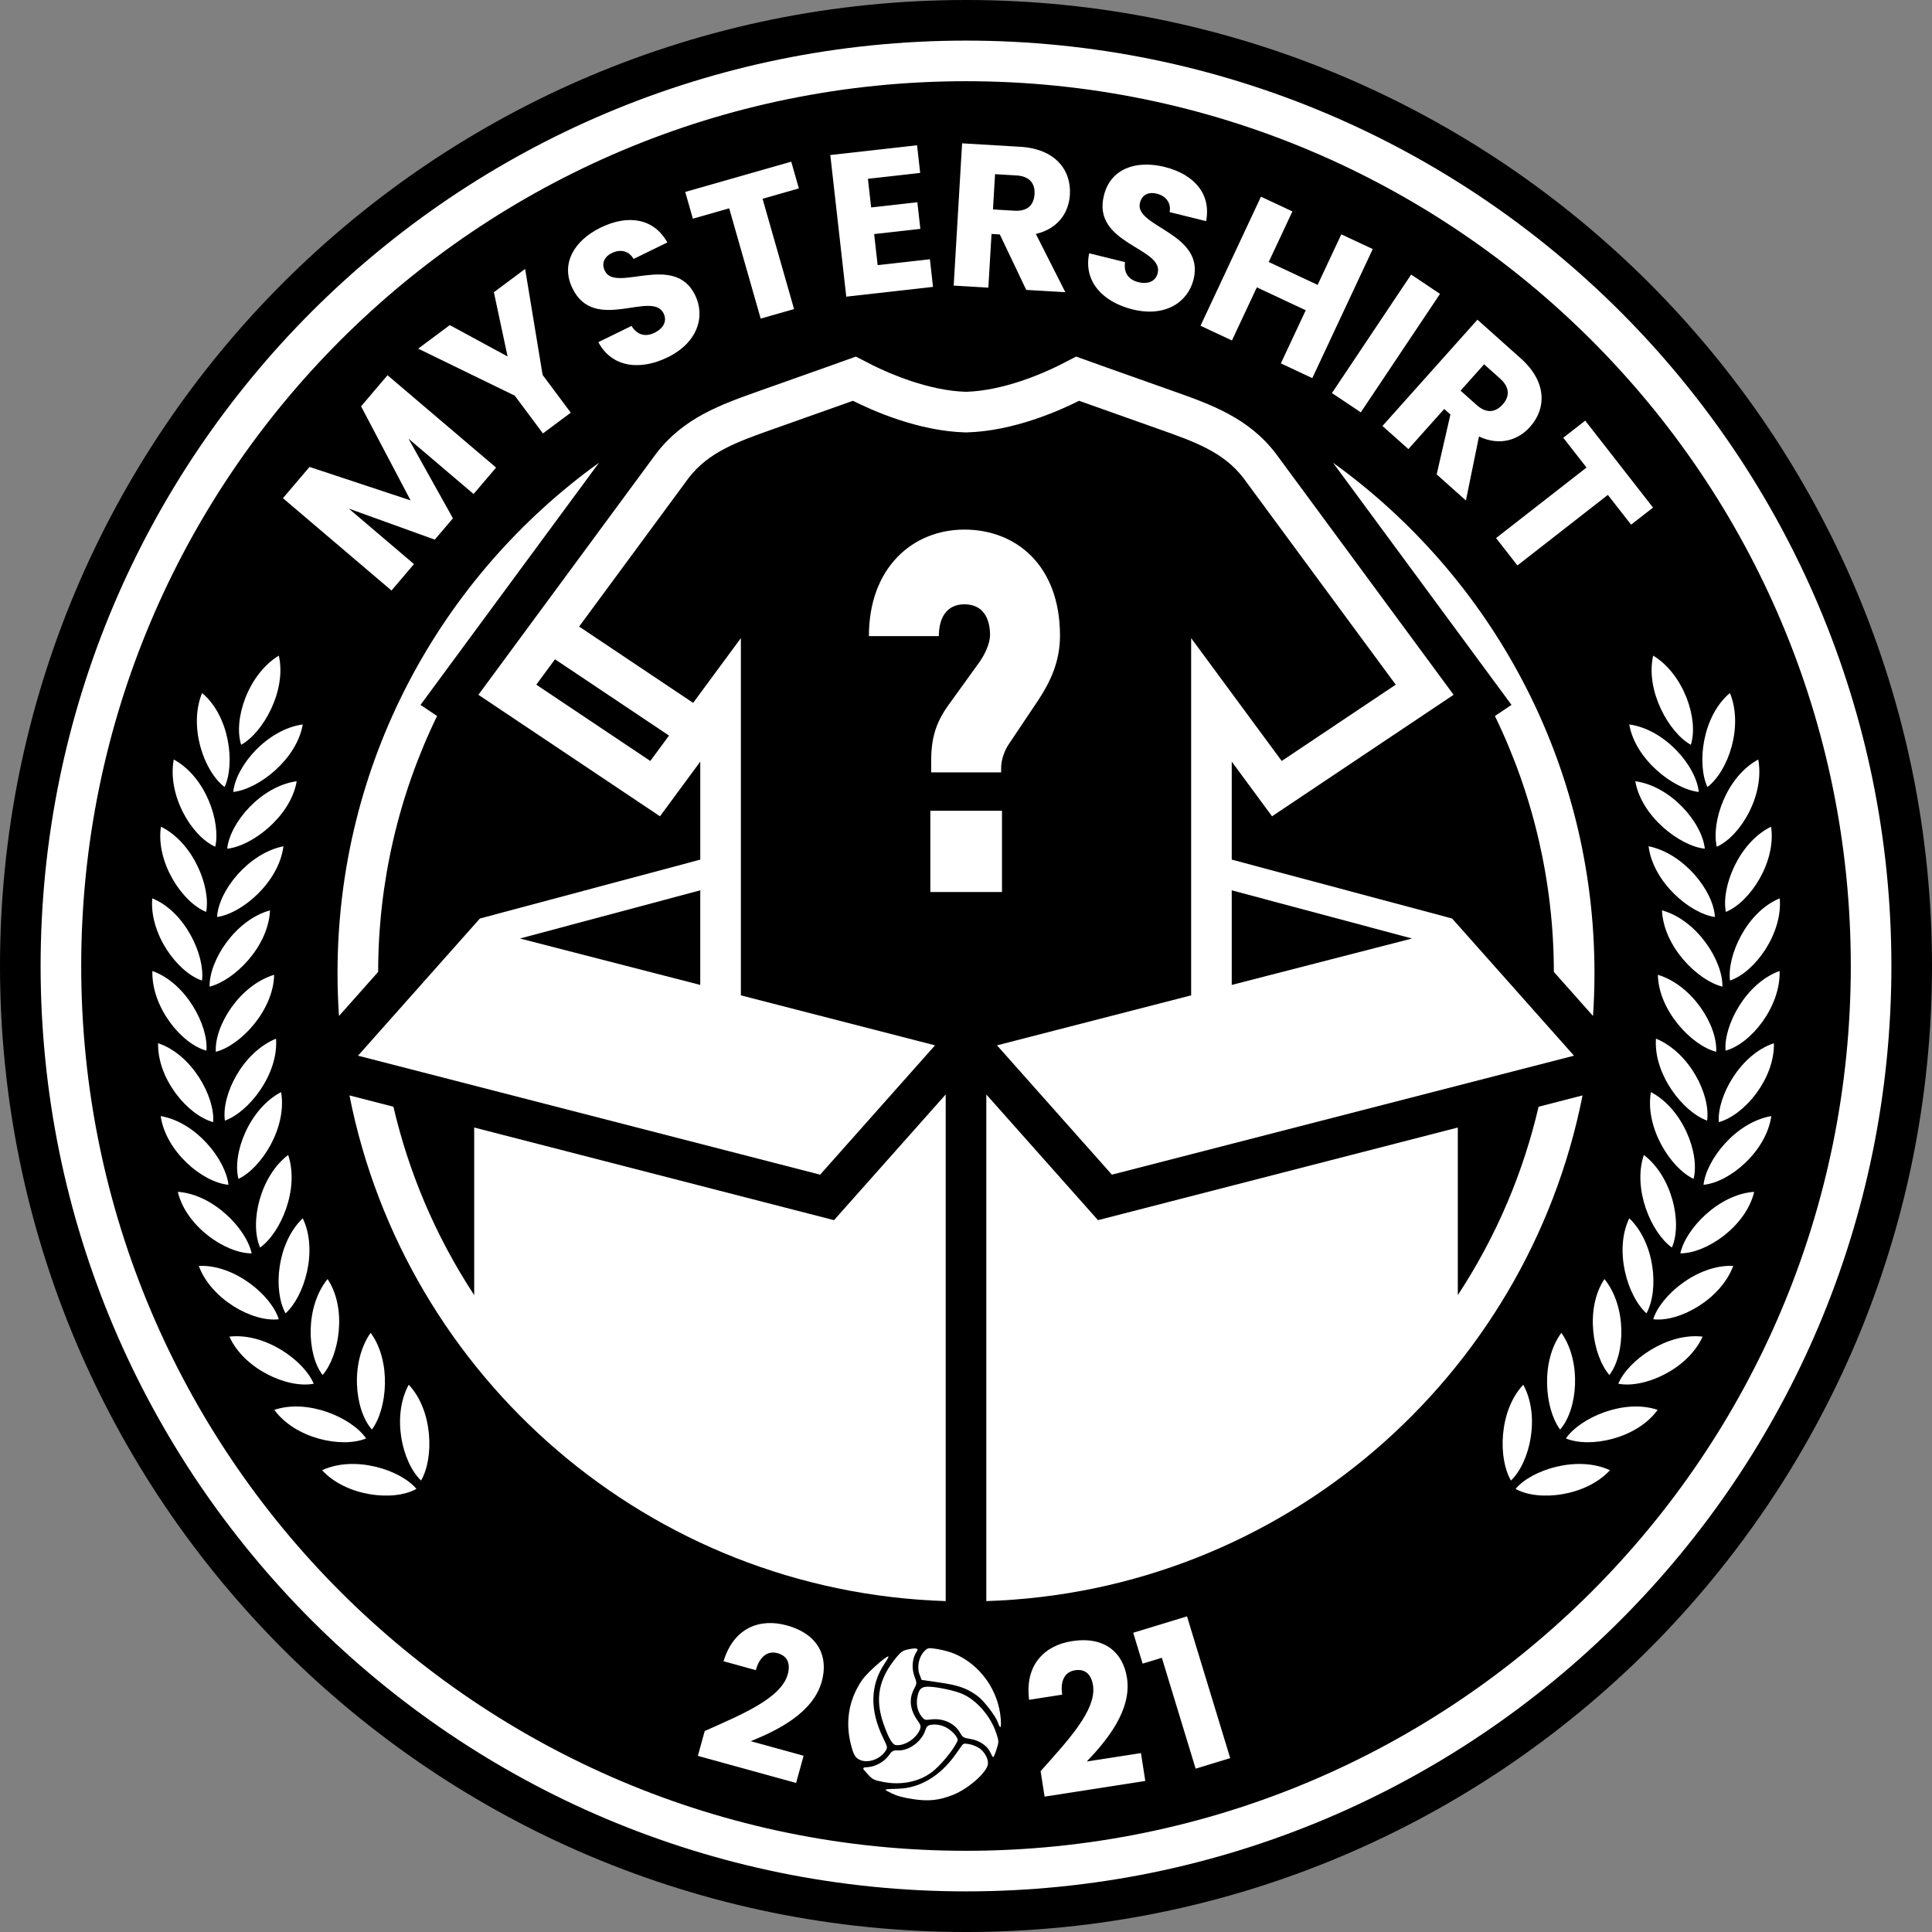 <svg viewBox="0 0 2997.63 2997.64" xmlns="http://www.w3.org/2000/svg" id="a"><rect x="0" y="0" width="2997.63" height="2997.64" fill="#808080" stroke="none"/><g id="b"><path d="m1498.82,2934.64c-193.81,0-381.85-37.97-558.9-112.86-85.09-35.99-167.16-80.53-243.92-132.39-76.02-51.36-147.49-110.33-212.45-175.29-64.96-64.96-123.93-136.44-175.29-212.45-51.86-76.76-96.4-158.83-132.39-243.92-74.89-177.06-112.86-365.1-112.86-558.9s37.97-381.85,112.86-558.9c35.99-85.09,80.53-167.16,132.39-243.92,51.36-76.02,110.33-147.49,175.29-212.45,64.96-64.96,136.44-123.93,212.45-175.29,76.76-51.86,158.83-96.4,243.92-132.39,177.06-74.89,365.1-112.86,558.9-112.86s381.85,37.97,558.91,112.86c85.09,35.99,167.16,80.53,243.92,132.39,76.02,51.36,147.5,110.33,212.45,175.29s123.93,136.44,175.29,212.45c51.86,76.76,96.4,158.83,132.39,243.92,74.89,177.06,112.86,365.1,112.86,558.9s-37.97,381.85-112.86,558.9c-35.99,85.09-80.53,167.16-132.39,243.92-51.35,76.02-110.33,147.5-175.29,212.45s-136.44,123.93-212.45,175.29c-76.76,51.86-158.83,96.4-243.92,132.39-177.06,74.89-365.1,112.86-558.9,112.86h-.01Z"></path><path d="m1498.82,126c758.19,0,1372.82,614.63,1372.82,1372.82s-614.63,1372.82-1372.82,1372.82S126,2257.01,126,1498.82,740.63,126,1498.82,126m0-126c-101.61,0-203.19,10.24-301.93,30.45-96.29,19.7-191.01,49.11-281.52,87.39-88.84,37.58-174.51,84.08-254.64,138.21-79.34,53.6-153.94,115.15-221.73,182.94-67.79,67.79-129.34,142.4-182.94,221.73-54.14,80.13-100.64,165.81-138.21,254.64-38.28,90.51-67.68,185.22-87.39,281.52C10.24,1295.62,0,1397.21,0,1498.82s10.24,203.19,30.45,301.93c19.7,96.29,49.11,191.01,87.39,281.52,37.58,88.84,84.08,174.51,138.21,254.65,53.6,79.34,115.15,153.94,182.94,221.73s142.4,129.34,221.73,182.94c80.13,54.14,165.81,100.64,254.64,138.21,90.51,38.28,185.22,67.68,281.52,87.39,98.74,20.2,200.32,30.45,301.93,30.45s203.19-10.24,301.93-30.45c96.29-19.7,191.01-49.11,281.52-87.39,88.84-37.58,174.51-84.08,254.65-138.21,79.34-53.6,153.94-115.15,221.73-182.94s129.34-142.4,182.94-221.73c54.14-80.13,100.64-165.81,138.21-254.65,38.28-90.51,67.68-185.22,87.39-281.52,20.2-98.74,30.45-200.32,30.45-301.93s-10.24-203.19-30.45-301.93c-19.7-96.29-49.11-191.01-87.39-281.52-37.58-88.84-84.08-174.51-138.21-254.64-53.6-79.34-115.15-153.94-182.94-221.73-67.79-67.79-142.4-129.34-221.73-182.94-80.13-54.14-165.81-100.64-254.65-138.21-90.51-38.28-185.22-67.68-281.52-87.39C1702.01,10.24,1600.43,0,1498.82,0h0Z"></path><path fill="#fff" d="m1498.82,126c758.19,0,1372.82,614.63,1372.82,1372.82s-614.63,1372.82-1372.82,1372.82S126,2257.01,126,1498.82,740.63,126,1498.82,126m0-63c-97.38,0-194.71,9.81-289.3,29.17-92.22,18.87-182.92,47.03-269.6,83.69-85.09,35.99-167.16,80.53-243.92,132.39-76.02,51.36-147.49,110.33-212.45,175.29-64.96,64.96-123.93,136.44-175.29,212.45-51.86,76.76-96.4,158.83-132.39,243.92-36.66,86.68-64.82,177.39-83.69,269.6-19.36,94.59-29.17,191.92-29.17,289.3s9.81,194.71,29.17,289.3c18.87,92.22,47.03,182.92,83.69,269.6,35.99,85.09,80.53,167.16,132.39,243.92,51.36,76.02,110.33,147.49,175.29,212.45,64.96,64.96,136.44,123.93,212.45,175.29,76.76,51.86,158.83,96.4,243.92,132.39,86.68,36.66,177.39,64.82,269.6,83.69,94.59,19.36,191.92,29.17,289.3,29.17s194.71-9.81,289.3-29.17c92.22-18.87,182.92-47.03,269.6-83.69,85.09-35.99,167.16-80.53,243.92-132.39,76.02-51.36,147.5-110.33,212.45-175.29,64.96-64.96,123.93-136.44,175.29-212.45,51.86-76.76,96.4-158.83,132.39-243.92,36.66-86.68,64.82-177.39,83.69-269.6,19.36-94.59,29.17-191.92,29.17-289.3s-9.81-194.71-29.17-289.3c-18.87-92.22-47.03-182.92-83.69-269.6-35.99-85.09-80.53-167.16-132.39-243.92-51.36-76.02-110.33-147.5-175.29-212.45-64.96-64.96-136.44-123.93-212.45-175.29-76.76-51.86-158.83-96.4-243.92-132.39-86.68-36.66-177.39-64.82-269.6-83.69-94.59-19.36-191.92-29.17-289.3-29.17h0Z"></path></g><g id="c"><path fill="#fff" d="m2068.25,717.93c59.29,80.45,171.99,233.36,218.28,296.17l58.67,79.6-25.75,17.23c59.59,122.52,91.24,257.83,91.48,397.07l60.75,68.38c1.5-22.07,2.26-44.34,2.26-66.79,0-325.99-159.97-614.61-405.69-791.66Zm-1138.84-.01c-245.73,177.04-405.71,465.67-405.71,791.67,0,22.45.76,44.72,2.26,66.79l60.75-68.38c.23-139.3,31.88-274.58,91.46-397.08l-25.73-17.22,58.67-79.6c46.29-62.81,159-215.74,218.3-296.18h0Z"></path></g><path fill="#fff" d="m439.01,772.95l41.23-48.47,156.81,51.93-76.81-145.98,41.02-48.23,168.43,143.28-34.9,41.03-101.01-85.93,68.97,123.6-28.17,33.11-133.5-48.22,101.25,86.13-34.9,41.03-168.43-143.28h.01Z"></path><path fill="#fff" d="m648.86,540.94l48.99-36.52,89.7,48.65-21.26-99.66,48.49-36.15,27.11,164.45,43.68,58.59-43.19,32.19-43.68-58.59-149.85-72.95h.01Z"></path><path fill="#fff" d="m1035.91,554.38c-42.73,20.89-86.5,15.98-107.56-23.51l51.51-25.17c8.88,14.59,22.1,17.25,35.69,10.61,14.15-6.92,19.75-18.42,14.08-30.02-17.98-36.79-107.63,31.57-141.51-39.17-18.4-37.64,2.22-73.66,43.82-93.99,43.3-21.16,82.96-13.9,103.48,23.05l-52.36,25.59c-7.07-12.32-19.86-15.54-33.02-9.46-11.74,5.39-17.61,15.62-11.52,28.07,16.88,34.53,107.47-29.04,139.98,37.47,16.32,33.39,3.84,73.85-42.57,96.54h-.02Z"></path><path fill="#fff" d="m1063.19,297.8l164.47-46.97,11.85,41.5-56.34,16.09,48.87,171.13-51.79,14.79-48.87-171.13-56.34,16.09-11.85-41.5Z"></path><path fill="#fff" d="m1427.71,268.27l-81.07,9.13,5.01,44.45,71.68-8.08,4.65,41.32-71.68,8.08,5.43,48.2,81.07-9.13,4.83,42.88-134.6,15.16-24.75-219.74,134.6-15.16,4.83,42.88h0Z"></path><path fill="#fff" d="m1660.03,302.04c2.27-38.36-22.93-71.09-77.02-74.29h.01l-90.25-5.35-13.06,220.75,53.77,3.18,4.93-83.33,12.89.76,40.98,86.05,60.69,3.59-45.77-90.43c34.56-8.05,51.19-33.26,52.83-60.93h0Zm-54.85-1.03c-1.03,17.29-11.08,27.11-31.2,25.92l-33.33-1.97,3.24-54.71,33.33,1.97c20.13,1.19,28.93,12.44,27.96,28.79h0Z"></path><path fill="#fff" d="m1757.32,480.07c-46.17-11.43-76.58-43.29-67.36-87.09l55.65,13.77c-2.56,16.89,5.87,27.41,20.55,31.05,15.29,3.78,26.96-1.44,30.07-13.98,9.84-39.75-102.78-44.91-83.33-120.9,10.07-40.67,49-55.05,93.94-43.92,46.78,11.58,72.53,42.61,64.52,84.12l-56.57-14c2.49-13.99-5.25-24.66-19.24-28.45-12.46-3.41-23.53.67-26.86,14.12-9.23,37.3,101.03,46.75,83.25,118.6-8.93,36.08-44.48,59.08-94.62,46.67h0Z"></path><path fill="#fff" d="m2025.95,481.39l-75.88-35.54-38.61,82.44-48.78-22.85,93.79-200.25,48.78,22.85-36.74,78.45,75.88,35.54,36.74-78.45,48.78,22.85-93.79,200.25-48.78-22.85,38.61-82.44h0Z"></path><path fill="#fff" d="m2189.49,426.03l44.78,29.94-122.9,183.83-44.78-29.94,122.89-183.83h.01Z"></path><path fill="#fff" d="m2359.76,556.23l-67.42-60.23-147.33,164.91,40.17,35.89,55.62-62.25,9.63,8.6-21.32,92.89,45.34,40.5,20.29-99.3c32.09,15.15,60.78,5.72,79.25-14.95,25.6-28.66,26.17-69.96-14.23-106.06Zm-28.12,71.19c-11.54,12.92-25.52,14.37-40.55.94l-24.9-22.25,36.52-40.87,24.9,22.25c15.03,13.43,14.94,27.71,4.03,39.93Z"></path><path fill="#fff" d="m2459.57,652.67l105.21,134.86-34.03,26.54-36.04-46.2-140.33,109.47-33.13-42.47,140.33-109.47-36.04-46.2,34.03-26.54h0Z"></path><path fill="#fff" d="m568.06,2231.82c-22.19-32.13-90.3-61.94-142.39-44.3,32.18,44.48,104.77,59.91,142.39,44.3h0Z"></path><path fill="#fff" d="m249.31,1731.68c7.85,54.8,64.68,102.85,105.16,106.6-4.23-38.51-49.68-97.05-105.16-106.6h0Z"></path><path fill="#fff" d="m432.59,2046.9c-11.65-37.05-68.54-85.14-124.18-82.82,18.96,51.65,83.55,87.75,124.18,82.82h0Z"></path><path fill="#fff" d="m245.29,1618.64c-1.2,55.31,45.87,111.55,85.48,122.42,2.98-39.33-33.01-105.04-85.48-122.42h0Z"></path><path fill="#fff" d="m486.75,2146.96c-15.02-36.04-75.48-79.5-130.84-73.08,23.1,50.87,90.87,80.85,130.84,73.08h0Z"></path><path fill="#fff" d="m369.94,1829.1c35.28-16.56,75.71-79.16,66.21-134.65-49.3,25.9-76.2,94.9-66.21,134.65h0Z"></path><path fill="#fff" d="m325.16,1530.84c38.32-9.49,91.32-61.95,93.77-118.35-53.81,14.91-94.31,77.23-93.77,118.35h0Z"></path><path fill="#fff" d="m348.93,1738.71c37.08-13.26,83.39-71.82,79.36-127.17-51.62,21.13-84.91,86.72-79.36,127.17h0Z"></path><path fill="#fff" d="m334.84,1631.92c37.83-9.5,89.46-63.89,90.5-119.46-53.37,16.13-92.7,78.53-90.5,119.46h0Z"></path><path fill="#fff" d="m236.25,1393.85c-4.73,54.4,38.31,114.36,77.16,127.53,4.92-38.14-25.58-106.49-77.16-127.53h0Z"></path><path fill="#fff" d="m269.6,1178.41c-10.19,54.61,26.7,118.32,64.34,135.37,8.79-37.93-14.39-108.25-64.34-135.37h0Z"></path><path fill="#fff" d="m249.71,1282.68c-8.28,54.52,32.68,117.09,70.14,132.21,7.46-38.08-19.7-107.44-70.14-132.21h0Z"></path><path fill="#fff" d="m236.44,1506.57c-1.64,55.45,44.48,112.86,83.87,123.6,3.26-38.54-31.36-104.93-83.87-123.6h0Z"></path><path fill="#fff" d="m390.46,1944.69c-8.2-38.2-59.72-91.81-114.58-95.46,12.7,53.42,73.87,95.48,114.58,95.46h0Z"></path><path fill="#fff" d="m447.09,1791.99c-43.9,33.47-60.13,105.55-43.5,143.65,32.14-23,61.29-91.11,43.5-143.65h0Z"></path><path fill="#fff" d="m348.45,1221.15c16.53-35.72,8.04-109.84-34.9-145.9-21.15,51.5,2.19,120.82,34.9,145.9h0Z"></path><path fill="#fff" d="m352.5,1316.84c39.22-4.2,98.71-50.65,107.87-104.72-55.3,7.71-103.59,64.1-107.87,104.72h0Z"></path><path fill="#fff" d="m374.16,1155.58c33.93-18.68,70.85-84.08,58.45-138.35-47.72,29.04-70.93,99.29-58.45,138.35h0Z"></path><path fill="#fff" d="m361.87,1228.75c39.22-4.2,98.71-50.65,107.86-104.74-55.28,7.73-103.59,64.1-107.86,104.74h0Z"></path><path fill="#fff" d="m336.85,1422.8c38.8-5.54,95.79-53.95,102.93-109.78-54.23,10.9-100.86,68.98-102.93,109.78h0Z"></path><path fill="#fff" d="m508.25,1984.53c-34.86,42.92-32.48,116.56-7.69,148.88,25.67-29.55,38.52-102.47,7.69-148.88h0Z"></path><path fill="#fff" d="m443.01,2037.74c29.52-26.49,50.72-97.64,26.7-147.5-39.81,38.2-46.51,110.95-26.7,147.5h0Z"></path><path fill="#fff" d="m646.12,2310.12c-24.93-29.78-95.89-52.4-146.41-28.97,37.29,40.46,110.78,49.04,146.41,28.97h0Z"></path><path fill="#fff" d="m575.07,2067.95c-31.7,45.14-25.45,118.74,1.94,150.09,23.66-31.66,30.93-105.39-1.94-150.09h0Z"></path><path fill="#fff" d="m634.18,2148.5c-26.41,48.41-10.84,119.81,19.09,148.68,20.15-34.18,18.88-108.41-19.09-148.68h0Z"></path><path fill="#fff" d="m2429.58,2231.82c37.61,15.61,110.21.18,142.39-44.3-52.08-17.65-120.19,12.16-142.39,44.3h0Z"></path><path fill="#fff" d="m2748.32,1731.68c-55.48,9.55-100.93,68.08-105.16,106.6,40.48-3.74,97.32-51.8,105.16-106.6h0Z"></path><path fill="#fff" d="m2565.05,2046.9c40.63,4.93,105.22-31.17,124.18-82.82-55.64-2.32-112.53,45.77-124.18,82.82h0Z"></path><path fill="#fff" d="m2752.35,1618.64c-52.47,17.39-88.46,83.1-85.48,122.42,39.62-10.87,86.68-67.11,85.48-122.42h0Z"></path><path fill="#fff" d="m2510.89,2146.96c39.97,7.77,107.75-22.22,130.84-73.08-55.36-6.42-115.82,37.05-130.84,73.08h0Z"></path><path fill="#fff" d="m2627.7,1829.1c9.98-39.76-16.91-108.75-66.21-134.65-9.5,55.49,30.94,118.09,66.21,134.65h0Z"></path><path fill="#fff" d="m2672.47,1530.84c.54-41.13-39.96-103.45-93.77-118.35,2.45,56.4,55.45,108.86,93.77,118.35h0Z"></path><path fill="#fff" d="m2648.71,1738.71c5.55-40.44-27.73-106.04-79.36-127.17-4.03,55.34,42.28,113.91,79.36,127.17h0Z"></path><path fill="#fff" d="m2662.8,1631.92c2.2-40.93-37.13-103.33-90.5-119.46,1.03,55.57,52.67,109.96,90.5,119.46h0Z"></path><path fill="#fff" d="m2761.39,1393.85c-51.58,21.05-82.08,89.4-77.16,127.53,38.85-13.17,81.89-73.13,77.16-127.53h0Z"></path><path fill="#fff" d="m2728.04,1178.41c-49.95,27.12-73.13,97.44-64.34,135.37,37.64-17.05,74.52-80.76,64.34-135.37h0Z"></path><path fill="#fff" d="m2747.92,1282.68c-50.44,24.77-77.6,94.14-70.14,132.21,37.46-15.13,78.42-77.69,70.14-132.21h0Z"></path><path fill="#fff" d="m2761.2,1506.57c-52.51,18.67-87.13,85.06-83.87,123.6,39.39-10.74,85.5-68.15,83.87-123.6h0Z"></path><path fill="#fff" d="m2607.18,1944.69c40.72.02,101.88-42.04,114.58-95.46-54.87,3.65-106.39,57.26-114.58,95.46h0Z"></path><path fill="#fff" d="m2550.55,1791.99c-17.78,52.55,11.36,120.66,43.5,143.65,16.63-38.11.4-110.19-43.5-143.65h0Z"></path><path fill="#fff" d="m2649.18,1221.15c32.71-25.08,56.05-94.39,34.9-145.9-42.94,36.06-51.43,110.18-34.9,145.9h0Z"></path><path fill="#fff" d="m2645.14,1316.84c-4.28-40.62-52.58-97.01-107.87-104.72,9.16,54.06,68.65,100.52,107.87,104.72h0Z"></path><path fill="#fff" d="m2623.47,1155.58c12.47-39.06-10.73-109.31-58.45-138.35-12.39,54.27,24.53,119.67,58.45,138.35h0Z"></path><path fill="#fff" d="m2635.77,1228.75c-4.27-40.63-52.58-97-107.86-104.74,9.15,54.08,68.64,100.54,107.86,104.74h0Z"></path><path fill="#fff" d="m2660.79,1422.8c-2.07-40.8-48.7-98.87-102.93-109.78,7.15,55.83,64.14,104.24,102.93,109.78h0Z"></path><path fill="#fff" d="m2489.38,1984.53c-30.83,46.41-17.98,119.33,7.69,148.88,24.8-32.32,27.18-105.96-7.69-148.88h0Z"></path><path fill="#fff" d="m2554.63,2037.74c19.81-36.55,13.1-109.3-26.7-147.5-24.01,49.86-2.82,121.01,26.7,147.5h0Z"></path><path fill="#fff" d="m2351.52,2310.12c35.64,20.08,109.13,11.49,146.41-28.97-50.52-23.43-121.48-.81-146.41,28.97h0Z"></path><path fill="#fff" d="m2422.57,2067.95c-32.86,44.7-25.6,118.44-1.94,150.09,27.39-31.35,33.64-104.95,1.94-150.09h0Z"></path><path fill="#fff" d="m2363.46,2148.5c-37.97,40.27-39.24,114.5-19.09,148.68,29.93-28.87,45.5-100.27,19.09-148.68h0Z"></path><path fill="#fff" d="m1093.42,2685.82c57.78-25.9,118.52-50.66,128.81-88.01,4.44-16.1,0-28.43-15.8-32.78-15.49-4.27-27.95,5.37-33.72,26.32l-50.11-13.81c16.33-53.33,57.62-66.79,98.01-55.66,50.41,13.89,64.77,49.54,54.47,86.9-13.39,48.59-67.53,75.49-110.21,92.81l81.99,22.6-11.63,42.21-152.45-42.01,10.63-38.57h.01Z"></path><path fill="#fff" d="m1614.59,2748.07c42.04-47.35,87.24-94.88,81.28-133.17-2.57-16.5-11.69-25.92-27.87-23.39-15.87,2.47-23.27,16.38-19.93,37.85l-51.36,8c-7.02-55.33,25.08-84.56,66.48-91.01,51.67-8.05,79.4,18.56,85.36,56.84,7.76,49.8-30.55,96.57-62.34,129.9l84.04-13.09,6.74,43.26-156.25,24.34-6.16-39.53h.01Z"></path><path fill="#fff" d="m1802.68,2572.14l-29.83,9.09-14.6-47.91,83.46-25.44,67.03,219.96-53.63,16.34-52.43-172.05h0Z"></path><path fill="#fff" d="m1323.65,1859.83l143.67-161.7v786.08c-459.44-14.58-838.69-346.99-925.12-784.61l68.21,17.56c11.73,50.37,27.82,99.87,47.94,147.45,21.29,50.33,47.3,99,77.39,144.84v-260.02l521.04,134.15,37.24,9.59h.01l25.54-28.75,4.08-4.59Z"></path><path fill="#fff" d="m2455.44,1699.6c-86.43,437.62-465.68,770.03-925.12,784.61v-786.08l143.66,161.69,4.09,4.6,25.54,28.75h.01l37.24-9.59,521.04-134.15v260.02c30.09-45.84,56.1-94.51,77.39-144.84,20.12-47.58,36.21-97.08,47.94-147.45l68.21-17.56h0Z"></path><path fill="#fff" d="m1443.47,1257.95v126.1h111.18v-126.1h-111.18Zm52.94-436.25c-80.08,0-148.24,58.74-148.24,165.26h108.53c0-28.19,11.91-49.34,39.71-49.34s39.71,20.37,39.71,47.78c0,12.53-7.94,30.55-17.87,43.86l-46.32,64.22c-19.85,27.42-27.13,51.69-27.13,86.94v18.01h108.53v-7.05c0-13.31,5.95-28.19,11.91-36.81l45.66-68.14c18.53-28.19,33.75-59.52,33.75-100.25,0-108.87-68.16-164.48-148.24-164.48h0Z"></path><path fill="#fff" d="m1532.79,2737.35c-2,13.07-29.99,37.63-53.4,47.22-22.46,8.89-38.4,10.64-63.51,6.8-15.52-2.38-24.52-5-33.07-9.23-12.82-6.35-13.29-6.01,11.28-6.85,33.16-.99,64.19-19.44,87.79-52.2l10.91-15.31c1.3-1.82,3.51-2.76,5.73-2.42l5.17.79c4.7.72,12.18,3.74,16.33,6.67,8.09,5.83,13.91,16.96,12.76,24.51v.02h0Z"></path><path fill="#fff" d="m1482.16,2707.67c-6,10.58-20.37,28.03-31.24,37.65-20.16,18.45-51.13,25.63-81.72,19.28-13.58-2.7-15.33-3.6-23.4-12.35l-5.77-6.52c-1.14-1.29-.32-3.34,1.4-3.47l5.75-.45c12.32-1.26,25.16-8.7,32.08-18.51,4.8-6.79,6.38-7.59,14.3-7.42,16.81.68,36.59-13.84,42.19-31.37,1.63-5.19,3.64-7.39,7.94-8.2,8.85-1.78,19.37.45,27.52,5.88,4.18,2.73,9.48,7.71,11.69,10.98,4.09,6.05,4.06,6.26-.76,14.5h.02Z"></path><path fill="#fff" d="m1373.48,2717.41c-8.3,11.89-25.12,18.1-37.44,13.92-8.12-2.91-11.03-7.12-14.93-21.29-10.39-37.32-4.52-72.99,16.93-103.98,7.46-10.57,36.52-36.63,40.39-36.04.82.12-1.83,5.15-5.85,11.02-22.47,33.55-23.34,72.07-2.38,115.4,7.16,14.67,7.3,15.11,3.27,20.97h0Z"></path><path fill="#fff" d="m1546.1,2714.52c-2.05,6.59-4.56,12.06-5.17,11.96-.58-.3-2.6-3.53-4.31-7.35-4.48-10.29-17.17-18.91-31.05-21.04-10.62-1.62-11.78-2.22-16.23-10-8.59-14.89-27-22.93-46.46-20.05-7.67.92-8.66.56-12.87-4.68-6.15-7.63-8.56-17.82-6.94-28.44,2.19-14.3,6.34-18.26,18.4-17.88,12.27.42,34.78,4.9,48.43,9.91,22.96,8.31,46.58,34.28,55.74,61.8,4.32,12.78,4.33,14.03.46,25.76h0Z"></path><path fill="#fff" d="m1548.17,2672.21c-3.66-10.18-22.17-34.1-31.77-41-16.56-11.94-29.25-16.38-58.68-20.68l-27.81-4.03-3.27-8.65c-4.33-11.32-.85-27.3,7.33-35.66,5.45-5.64,6.1-5.75,20.39-3.57,7.96,1.22,19.99,4.52,26.28,7.15,40.44,17.04,68.77,57.31,72.08,101.27,1.05,15-.46,16.65-4.56,5.16h.01Z"></path><path fill="#fff" d="m1427.36,2683.43c-5.95,14.35-24.24,25.97-37.53,24.15-5.31-.81-10.95-10.45-18.85-32.55-13.84-39.31-7.84-70.36,20.29-104.09,7.42-8.9,9.95-10.39,20.48-12.34,10.48-2.02,14.04-.71,10.68,3.93-6.87,9.4-8.42,25.04-3.72,38.08,4.15,11.08,4.12,11.29-.85,20.56-7.77,15.32-6.05,31.46,5.61,48.08,5.19,7.06,5.66,9.44,3.89,14.18h0Z"></path><path fill="#fff" d="m1354.76,567.04h0l-.46-.22c.15.07.3.15.46.22Z"></path><path fill="#fff" d="m2406.69,1598.06l-153.64-172.93-341.92-91.36v-152.06l62.52,84.83,281.72-188.52-85.35-115.81c-71.26-96.69-164.02-222.56-185.71-251.99-.15-.2-.37-.5-.62-.85-.99-1.38-2.48-3.45-4.43-5.98-42.58-55.38-99.94-75.68-160.67-97.17l-3.27-1.16c-47.2-16.72-77.63-27.51-97.22-34.47l-1.55-.55c-24.32-8.64-46.86-16.78-46.86-16.78l-16.58,8.54c-2.14,1.15-5.38,2.84-9.54,4.9l-.23.12c-.15.07-.3.15-.46.22-25.98,12.82-86.13,39.19-144.06,40.87-57.93-1.68-118.08-28.05-144.06-40.87-.16-.07-.31-.15-.46-.22l-.23-.12c-4.16-2.06-7.4-3.75-9.54-4.9l-16.58-8.54s-22.54,8.14-46.86,16.78l-1.55.55c-19.59,6.96-50.02,17.75-97.22,34.47l-3.27,1.16c-60.73,21.49-118.09,41.79-160.67,97.17-1.95,2.53-3.44,4.6-4.43,5.98-.25.35-.47.65-.62.85-21.69,29.43-114.45,155.3-185.71,251.99l-85.35,115.81,281.72,188.52,62.52-84.83v152.06l-341.92,91.36-153.64,172.93-35.45,39.91,716.98,184.6,178.24-200.62.02-.03-301.23-77.55v-554.31l-74.06,100.48-176.91-118.39c67.58-91.67,145.82-197.84,165.53-224.58.27-.38.61-.84,1-1.38.86-1.19,1.93-2.67,3.27-4.43,31.2-40.57,75.57-56.28,131.73-76.15l3.28-1.17c60.13-21.29,100.29-35.54,120.07-42.59,29.03,14.66,101.36,47.23,174.61,49.06l.79.02.79-.02c73.25-1.83,145.58-34.4,174.61-49.06,19.78,7.05,59.94,21.3,120.07,42.59l3.28,1.17c56.16,19.87,100.53,35.58,131.73,76.15,1.34,1.76,2.41,3.24,3.27,4.43.39.54.73,1,1,1.38,17.16,23.27,78.65,106.72,138.86,188.41l17.1,23.19c2.14,2.9,4.27,5.8,6.39,8.67.54.72,1.06,1.44,1.59,2.16s1.06,1.44,1.59,2.15h-.01l37.43,50.78,8.49,11.52,20.54,27.87-176.9,118.38-17.45-23.67-11.59-15.72-37.42-50.77-74.06-100.48v554.31l-301.23,77.55.02.03,178.24,200.62,716.98-184.6-35.45-39.91h0Zm-1320.18-69.88l-57.7-14.86-.6-.15-97.18-25.02-67.11-17.27-57.19-14.73,124.01-33.13,98.07-26.2,57.7-15.42v146.78Zm-48.48-386.87l-29.04,39.39-176.9-118.38,29.03-39.39,176.91,118.38h0Zm1095.69,329.57l-67.11,17.27-97.18,25.02-.6.15-57.7,14.86v-146.78l57.7,15.42,98.07,26.2,124.01,33.13-57.19,14.73Z"></path></svg>
